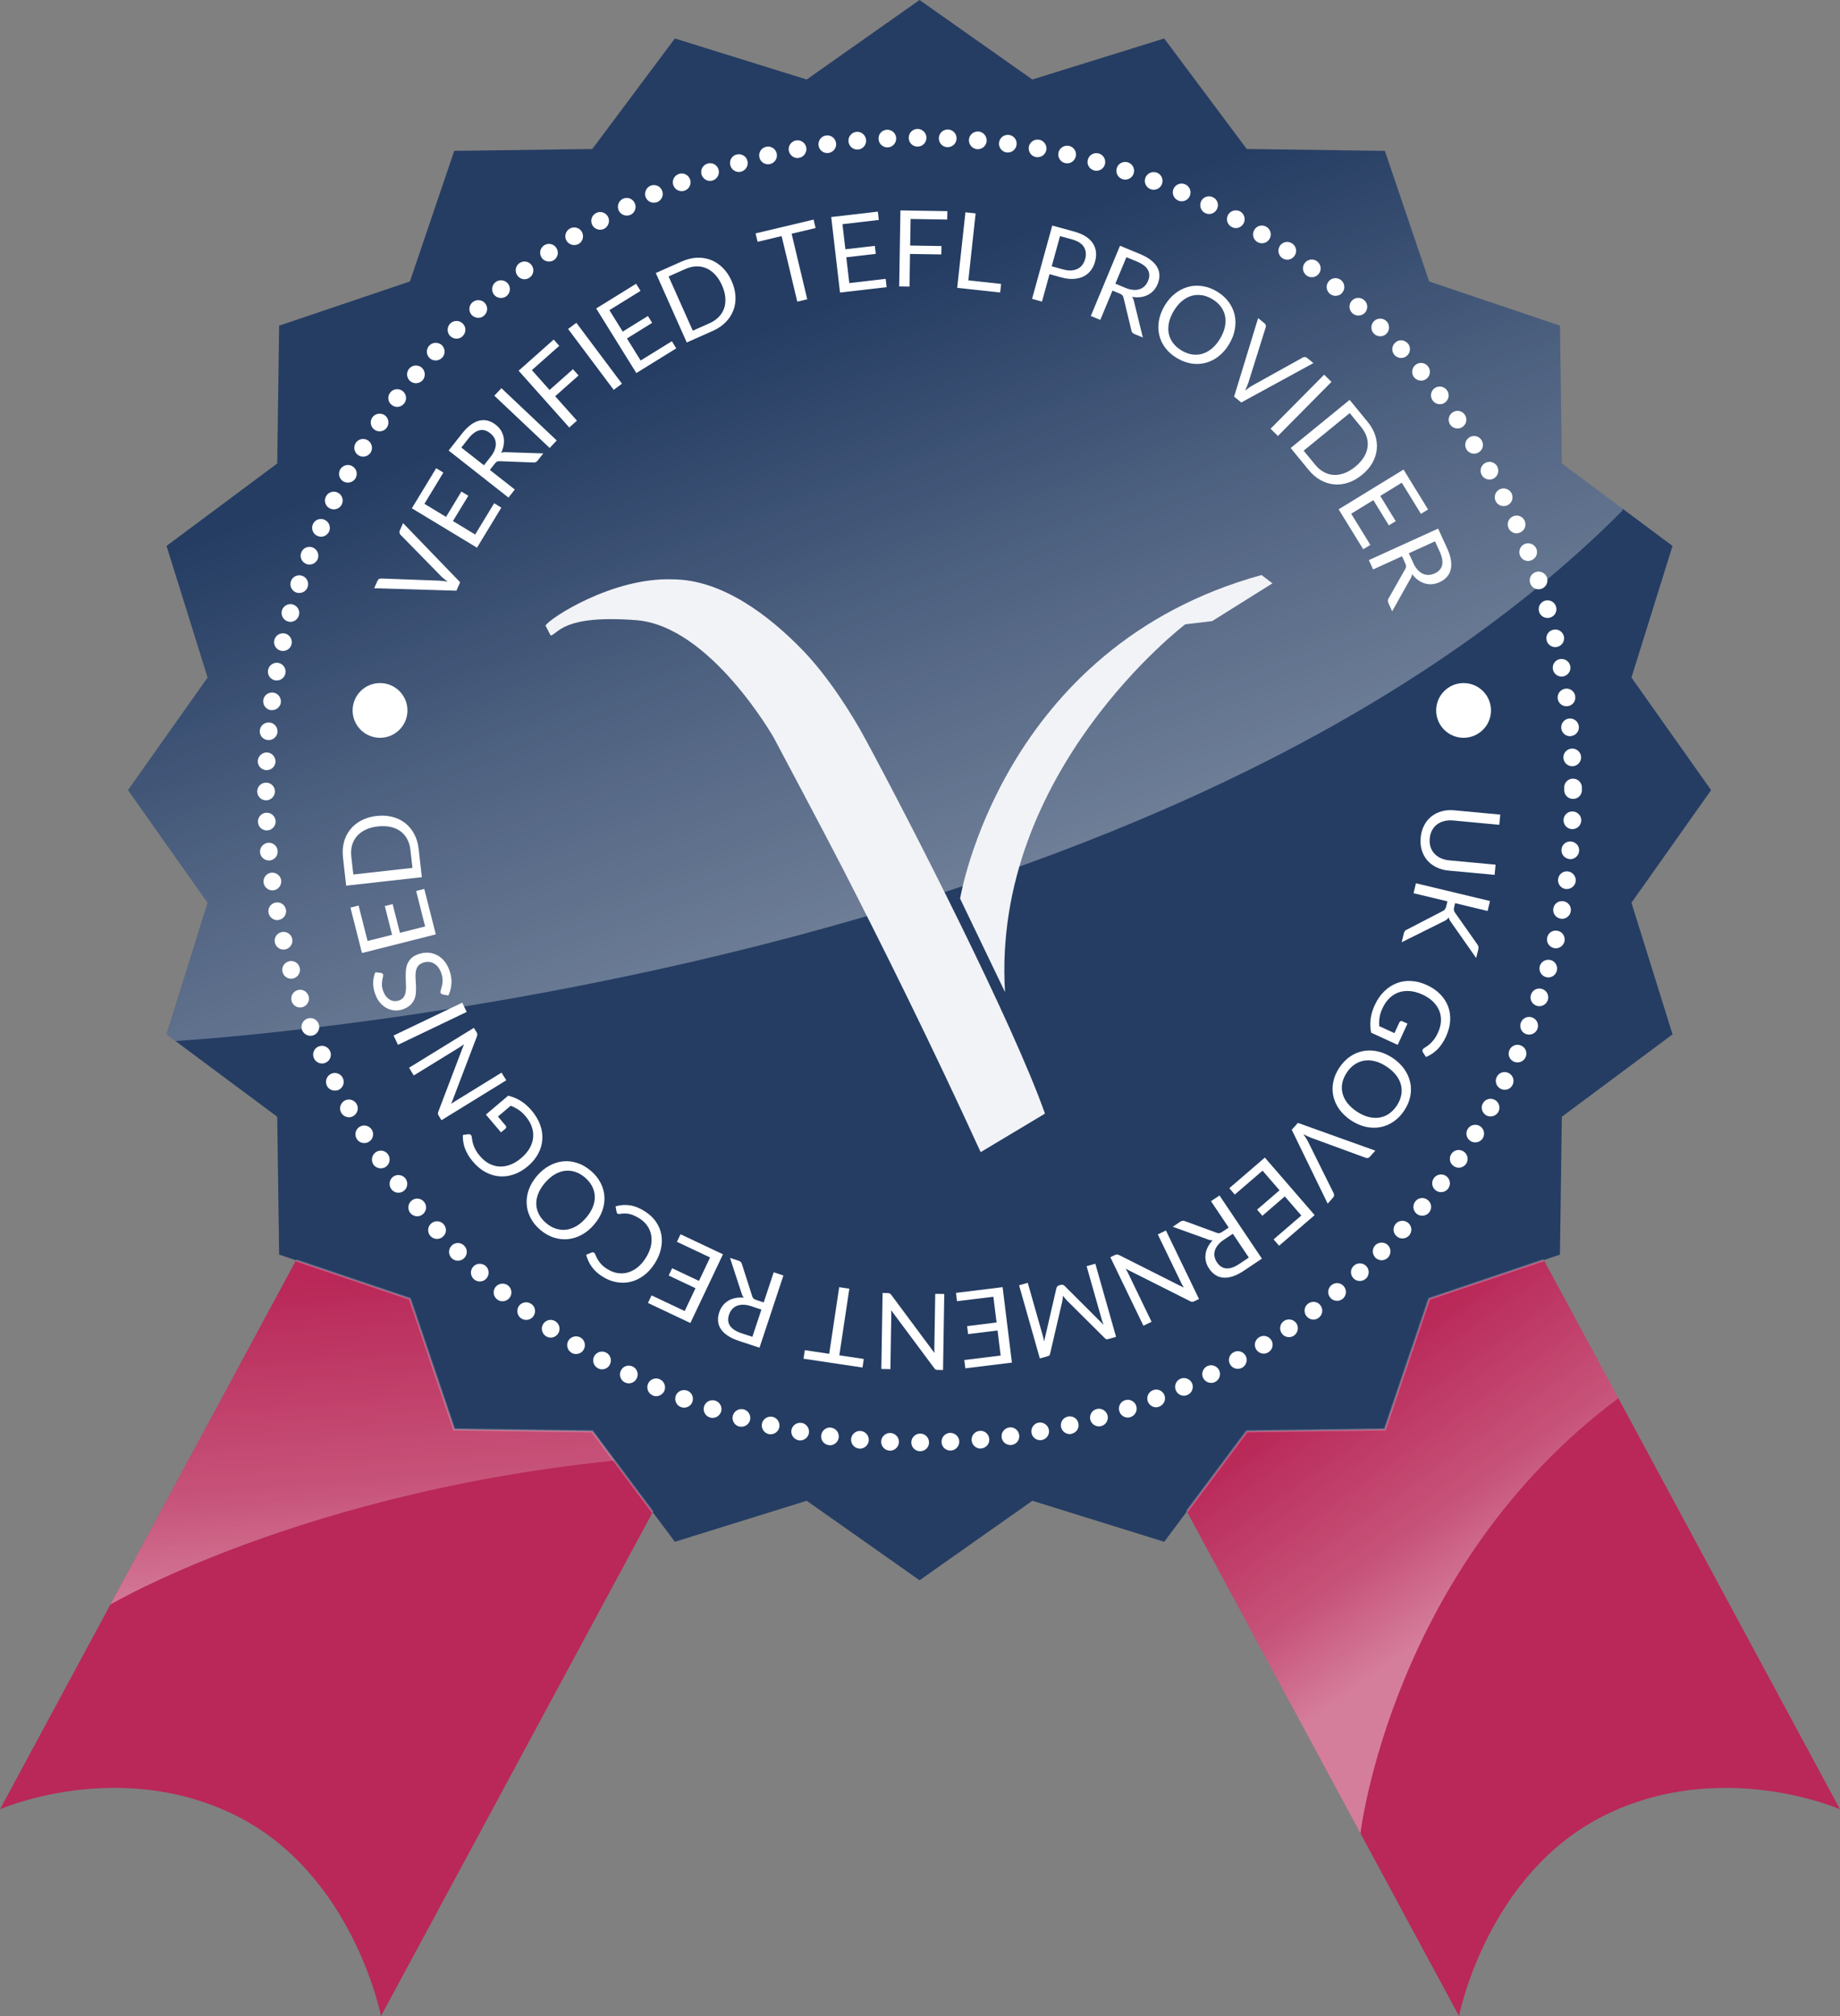 <?xml version="1.0" encoding="UTF-8"?> <svg xmlns="http://www.w3.org/2000/svg" width="84" height="92" viewBox="0 0 84 92" fill="none"><rect x="0" y="0" width="84" height="92" fill="#808080" stroke="none"/><g clip-path="url(#clip0_59_716)"><path d="M13.485 57.567L-7.62939e-05 82.563C-7.62939e-05 82.563 5.419 80.183 10.777 82.855C16.134 85.528 17.393 91.999 17.393 91.999L29.801 68.998L31.534 65.156L14.94 55.132L13.485 57.567Z" fill="#B92858"></path><path d="M30.971 66.408L31.535 65.157L14.941 55.133L13.486 57.567L5.041 73.22C5.041 73.22 14.858 67.426 30.971 66.408Z" fill="url(#paint0_linear_59_716)"></path><path d="M70.515 57.567L84 82.564C84 82.564 78.581 80.183 73.223 82.856C67.865 85.529 66.607 92 66.607 92L54.198 68.999L52.417 65.182L68.608 54.441L70.515 57.567Z" fill="#B92858"></path><path d="M62.107 83.66C62.107 83.66 63.541 71.507 73.881 63.806L70.515 57.568L68.608 54.442L52.417 65.183L54.198 69L62.107 83.66Z" fill="url(#paint1_linear_59_716)"></path><path d="M78.115 36.056L74.48 41.195L76.355 47.201L71.301 50.962L71.215 57.251L65.243 59.27L63.222 65.228L56.917 65.314L53.149 70.357L47.129 68.485L41.979 72.113L36.828 68.485L30.809 70.357L27.04 65.314L20.737 65.227L18.714 59.269L12.743 57.251L12.656 50.962L7.602 47.201L9.478 41.195L5.842 36.056L9.478 30.918L7.602 24.912L12.656 21.151L12.743 14.861L18.714 12.843L20.737 6.884L27.04 6.799L30.809 1.756L36.828 3.628L41.979 0L47.129 3.628L53.148 1.756L56.917 6.799L63.222 6.884L65.244 12.844L71.215 14.861L71.302 21.151L76.355 24.912L74.48 30.918L78.115 36.056Z" fill="#253D63"></path><path d="M9.478 41.195L7.603 47.201L8.014 47.507C13.189 47.162 53.606 43.843 74.058 23.312L74.081 23.217L71.303 21.15L71.217 14.861L65.245 12.843L63.223 6.884L56.919 6.798L53.149 1.756L47.13 3.627L41.978 0L36.828 3.628L30.809 1.757L27.04 6.799L20.736 6.884L18.714 12.843L12.743 14.861L12.656 21.15L7.602 24.911L9.477 30.916L5.841 36.055L9.478 41.195Z" fill="url(#paint2_linear_59_716)"></path><path d="M41.603 65.822C41.603 65.602 41.787 65.419 42.008 65.419C42.234 65.419 42.412 65.602 42.412 65.822C42.412 66.048 42.234 66.225 42.008 66.225C41.787 66.225 41.603 66.049 41.603 65.822ZM40.617 66.198C40.391 66.188 40.218 66 40.228 65.773C40.239 65.553 40.427 65.381 40.649 65.392C40.875 65.403 41.048 65.59 41.038 65.812C41.027 66.027 40.849 66.2 40.633 66.2C40.627 66.198 40.622 66.198 40.617 66.198ZM42.984 65.812C42.974 65.586 43.145 65.398 43.366 65.386C43.593 65.381 43.782 65.548 43.793 65.774C43.798 65.995 43.626 66.184 43.404 66.194C43.398 66.194 43.392 66.194 43.387 66.194C43.172 66.193 42.989 66.027 42.984 65.812ZM39.221 66.102C39 66.085 38.838 65.888 38.854 65.666C38.876 65.446 39.069 65.278 39.296 65.3C39.517 65.322 39.678 65.516 39.662 65.737C39.641 65.947 39.463 66.108 39.258 66.108C39.247 66.107 39.236 66.107 39.221 66.102ZM44.358 65.736C44.337 65.51 44.499 65.316 44.725 65.295C44.946 65.273 45.14 65.435 45.162 65.661C45.184 65.881 45.021 66.076 44.795 66.098C44.783 66.098 44.773 66.103 44.762 66.103C44.553 66.102 44.375 65.941 44.358 65.736ZM37.835 65.946C37.614 65.919 37.458 65.714 37.49 65.494C37.522 65.273 37.722 65.117 37.943 65.144V65.15C38.164 65.178 38.32 65.382 38.288 65.603C38.261 65.808 38.089 65.952 37.889 65.952C37.872 65.951 37.85 65.951 37.835 65.946ZM45.728 65.597C45.696 65.376 45.852 65.171 46.074 65.139C46.295 65.107 46.499 65.263 46.528 65.484C46.56 65.705 46.409 65.908 46.188 65.936C46.188 65.936 46.188 65.936 46.188 65.942C46.166 65.942 46.151 65.942 46.129 65.942C45.928 65.941 45.755 65.795 45.728 65.597ZM36.454 65.725C36.239 65.683 36.093 65.473 36.13 65.258C36.173 65.037 36.383 64.892 36.604 64.935V64.93C36.82 64.973 36.966 65.183 36.928 65.403C36.891 65.597 36.718 65.732 36.529 65.732C36.502 65.732 36.481 65.732 36.454 65.725ZM47.092 65.392C47.05 65.171 47.194 64.961 47.41 64.919C47.631 64.881 47.842 65.027 47.884 65.242C47.927 65.462 47.782 65.672 47.56 65.715C47.538 65.72 47.511 65.72 47.484 65.72C47.298 65.72 47.125 65.586 47.092 65.392ZM35.089 65.441C34.874 65.392 34.739 65.171 34.787 64.956C34.836 64.741 35.057 64.607 35.273 64.655C35.488 64.704 35.623 64.924 35.575 65.138C35.532 65.327 35.364 65.45 35.181 65.45C35.149 65.451 35.123 65.446 35.089 65.441ZM48.441 65.129C48.392 64.908 48.527 64.692 48.743 64.644C48.964 64.59 49.181 64.725 49.228 64.941C49.283 65.161 49.147 65.377 48.926 65.425C48.926 65.425 48.926 65.425 48.932 65.43C48.899 65.435 48.868 65.442 48.834 65.442C48.651 65.441 48.483 65.312 48.441 65.129ZM33.737 65.097C33.521 65.032 33.397 64.812 33.457 64.596C33.521 64.381 33.742 64.257 33.958 64.316C34.173 64.375 34.297 64.601 34.238 64.817C34.184 64.995 34.022 65.107 33.844 65.107C33.812 65.107 33.774 65.102 33.737 65.097ZM49.778 64.8C49.719 64.585 49.842 64.359 50.059 64.3C50.273 64.241 50.495 64.365 50.56 64.58C50.619 64.79 50.495 65.016 50.28 65.075C50.242 65.086 50.204 65.091 50.171 65.091C49.993 65.09 49.832 64.978 49.778 64.8ZM32.404 64.682C32.188 64.612 32.075 64.385 32.146 64.17C32.216 63.96 32.448 63.847 32.658 63.917C32.869 63.987 32.988 64.214 32.917 64.428C32.858 64.595 32.701 64.703 32.528 64.703C32.486 64.704 32.448 64.698 32.404 64.682ZM51.104 64.408C51.029 64.198 51.141 63.972 51.358 63.897C51.569 63.827 51.8 63.939 51.871 64.155C51.941 64.365 51.828 64.591 51.612 64.666C51.612 64.666 51.612 64.666 51.617 64.666C51.575 64.677 51.526 64.688 51.483 64.688C51.314 64.687 51.158 64.58 51.104 64.408ZM31.083 64.209C30.878 64.133 30.776 63.897 30.851 63.687C30.932 63.482 31.169 63.381 31.379 63.461C31.584 63.537 31.686 63.773 31.605 63.983C31.546 64.139 31.389 64.236 31.228 64.236C31.181 64.236 31.132 64.229 31.083 64.209ZM52.403 63.961C52.323 63.751 52.425 63.52 52.636 63.439C52.841 63.353 53.077 63.461 53.159 63.665C53.239 63.875 53.132 64.106 52.926 64.187C52.877 64.209 52.828 64.219 52.78 64.219C52.619 64.219 52.463 64.117 52.403 63.961ZM29.795 63.675C29.59 63.589 29.498 63.347 29.585 63.143C29.676 62.938 29.914 62.847 30.118 62.938C30.323 63.03 30.415 63.267 30.329 63.471C30.259 63.62 30.113 63.713 29.957 63.713C29.902 63.714 29.843 63.702 29.795 63.675ZM53.682 63.45C53.59 63.245 53.682 63.009 53.887 62.917C54.086 62.831 54.329 62.923 54.42 63.122C54.507 63.327 54.415 63.569 54.21 63.654C54.161 63.681 54.102 63.692 54.047 63.692C53.892 63.692 53.746 63.6 53.682 63.45ZM28.527 63.084C28.328 62.987 28.247 62.745 28.344 62.545C28.441 62.34 28.683 62.26 28.889 62.362C29.088 62.46 29.169 62.701 29.067 62.901C28.997 63.046 28.856 63.126 28.705 63.126C28.646 63.127 28.581 63.111 28.527 63.084ZM54.927 62.885C54.829 62.687 54.91 62.444 55.11 62.342C55.309 62.245 55.552 62.326 55.655 62.524C55.752 62.723 55.672 62.965 55.472 63.063C55.412 63.095 55.353 63.106 55.294 63.106C55.142 63.106 55.003 63.025 54.927 62.885ZM27.287 62.433C27.093 62.326 27.023 62.078 27.131 61.884C27.239 61.691 27.487 61.62 27.681 61.728C27.875 61.835 27.946 62.084 27.837 62.277C27.768 62.411 27.627 62.487 27.487 62.487C27.416 62.487 27.352 62.47 27.287 62.433ZM56.156 62.26C56.043 62.062 56.114 61.82 56.312 61.711C56.506 61.598 56.75 61.669 56.863 61.862C56.971 62.061 56.9 62.303 56.706 62.416C56.706 62.416 56.706 62.416 56.706 62.41C56.642 62.447 56.577 62.464 56.507 62.464C56.367 62.465 56.232 62.39 56.156 62.26ZM26.085 61.728C25.896 61.61 25.837 61.362 25.95 61.174C26.069 60.986 26.317 60.926 26.511 61.04C26.7 61.158 26.759 61.406 26.64 61.599C26.565 61.723 26.43 61.788 26.295 61.788C26.226 61.787 26.149 61.771 26.085 61.728ZM57.347 61.577C57.228 61.389 57.289 61.142 57.482 61.023C57.671 60.905 57.919 60.964 58.037 61.152C58.156 61.341 58.096 61.589 57.908 61.706C57.838 61.749 57.767 61.771 57.693 61.771C57.559 61.771 57.423 61.701 57.347 61.577ZM24.915 60.969C24.726 60.84 24.682 60.588 24.806 60.405C24.936 60.222 25.184 60.173 25.367 60.303C25.55 60.426 25.599 60.679 25.475 60.862C25.394 60.975 25.27 61.04 25.141 61.04C25.061 61.04 24.985 61.013 24.915 60.969ZM58.513 60.84C58.384 60.657 58.433 60.405 58.615 60.281C58.799 60.157 59.052 60.201 59.181 60.383C59.305 60.571 59.256 60.818 59.074 60.947C59.004 60.996 58.923 61.017 58.848 61.017C58.717 61.018 58.588 60.959 58.513 60.84ZM23.777 60.152C23.599 60.018 23.567 59.764 23.696 59.586C23.836 59.41 24.084 59.376 24.268 59.512C24.446 59.641 24.478 59.893 24.343 60.076C24.262 60.178 24.144 60.232 24.02 60.232C23.939 60.232 23.853 60.205 23.777 60.152ZM59.639 60.055C59.505 59.877 59.537 59.625 59.715 59.491C59.894 59.357 60.152 59.389 60.281 59.567C60.416 59.743 60.383 59.997 60.206 60.131C60.13 60.189 60.05 60.218 59.964 60.218C59.84 60.217 59.721 60.157 59.639 60.055ZM22.683 59.286C22.51 59.146 22.489 58.888 22.629 58.721C22.775 58.549 23.028 58.528 23.201 58.667C23.374 58.808 23.395 59.066 23.255 59.233C23.174 59.33 23.056 59.383 22.942 59.383C22.85 59.383 22.758 59.35 22.683 59.286ZM60.729 59.215C60.583 59.043 60.611 58.79 60.783 58.645C60.956 58.504 61.21 58.526 61.349 58.699C61.495 58.871 61.468 59.124 61.3 59.269C61.225 59.329 61.134 59.361 61.042 59.361C60.922 59.361 60.809 59.312 60.729 59.215ZM21.632 58.371C21.465 58.221 21.453 57.968 21.605 57.8C21.75 57.639 22.009 57.628 22.177 57.773C22.338 57.923 22.349 58.182 22.204 58.344C22.122 58.436 22.015 58.478 21.901 58.478C21.803 58.478 21.707 58.441 21.632 58.371ZM61.781 58.327C61.63 58.161 61.64 57.908 61.808 57.757C61.969 57.606 62.229 57.616 62.38 57.784C62.531 57.945 62.514 58.204 62.353 58.355C62.353 58.355 62.353 58.355 62.353 58.348C62.271 58.424 62.175 58.456 62.078 58.456C61.969 58.457 61.861 58.414 61.781 58.327ZM20.618 57.414C20.462 57.251 20.462 56.999 20.618 56.843C20.774 56.682 21.032 56.682 21.19 56.843C21.351 56.999 21.351 57.251 21.19 57.414C21.115 57.489 21.006 57.532 20.904 57.532C20.801 57.532 20.698 57.489 20.618 57.414ZM62.789 57.392C62.633 57.23 62.633 56.977 62.789 56.821C62.946 56.665 63.204 56.665 63.361 56.821C63.517 56.977 63.517 57.23 63.361 57.392C63.28 57.467 63.178 57.51 63.076 57.51C62.971 57.51 62.869 57.467 62.789 57.392ZM19.652 56.407C19.501 56.24 19.511 55.987 19.679 55.837C19.846 55.686 20.1 55.696 20.251 55.864C20.402 56.026 20.392 56.283 20.224 56.429C20.149 56.504 20.051 56.536 19.949 56.536C19.842 56.536 19.733 56.493 19.652 56.407ZM63.753 56.407C63.586 56.262 63.576 56.004 63.726 55.837C63.877 55.675 64.13 55.665 64.298 55.815C64.465 55.965 64.476 56.218 64.325 56.385C64.244 56.472 64.136 56.514 64.023 56.514C63.926 56.514 63.829 56.482 63.753 56.407ZM18.736 55.358C18.59 55.186 18.617 54.933 18.79 54.788C18.957 54.647 19.216 54.669 19.356 54.842C19.502 55.008 19.475 55.267 19.307 55.406C19.232 55.471 19.14 55.503 19.049 55.503C18.93 55.504 18.816 55.455 18.736 55.358ZM64.67 55.385C64.498 55.24 64.476 54.987 64.621 54.815C64.762 54.642 65.015 54.621 65.187 54.766C65.36 54.906 65.386 55.159 65.241 55.331C65.16 55.428 65.047 55.477 64.928 55.477C64.838 55.477 64.746 55.45 64.67 55.385ZM17.867 54.266C17.733 54.088 17.77 53.835 17.942 53.701C18.12 53.567 18.379 53.604 18.514 53.782C18.643 53.959 18.611 54.213 18.433 54.347C18.358 54.401 18.277 54.427 18.19 54.427C18.067 54.428 17.948 54.374 17.867 54.266ZM65.544 54.321C65.366 54.187 65.329 53.933 65.464 53.755C65.598 53.577 65.853 53.541 66.03 53.675C66.208 53.809 66.244 54.063 66.11 54.24C66.03 54.348 65.911 54.401 65.787 54.401C65.7 54.401 65.614 54.374 65.544 54.321ZM17.048 53.142C16.924 52.954 16.973 52.706 17.157 52.577C17.34 52.453 17.588 52.496 17.717 52.679C17.841 52.868 17.798 53.116 17.615 53.245C17.545 53.294 17.464 53.314 17.383 53.314C17.252 53.313 17.128 53.254 17.048 53.142ZM66.364 53.211C66.181 53.088 66.132 52.835 66.262 52.652C66.386 52.469 66.639 52.42 66.823 52.55C67.006 52.674 67.055 52.927 66.931 53.109C66.85 53.223 66.72 53.286 66.597 53.286C66.514 53.286 66.434 53.26 66.364 53.211ZM16.288 51.974C16.169 51.785 16.228 51.533 16.417 51.42C16.605 51.302 16.853 51.362 16.972 51.549C17.091 51.737 17.032 51.985 16.843 52.103C16.778 52.146 16.702 52.161 16.632 52.161C16.493 52.162 16.364 52.098 16.288 51.974ZM67.135 52.071C66.947 51.952 66.887 51.705 67.006 51.517C67.12 51.329 67.373 51.269 67.561 51.388C67.75 51.506 67.809 51.754 67.691 51.942C67.614 52.066 67.48 52.131 67.345 52.131C67.275 52.13 67.2 52.114 67.135 52.071ZM15.576 50.775C15.467 50.581 15.538 50.339 15.732 50.226C15.926 50.118 16.174 50.188 16.282 50.382C16.391 50.575 16.32 50.822 16.126 50.931C16.067 50.968 15.997 50.984 15.932 50.984C15.792 50.984 15.652 50.909 15.576 50.775ZM67.852 50.898C67.658 50.785 67.587 50.543 67.696 50.349C67.804 50.151 68.052 50.086 68.246 50.193C68.44 50.301 68.51 50.549 68.402 50.742C68.327 50.871 68.188 50.947 68.047 50.947C67.981 50.946 67.911 50.931 67.852 50.898ZM14.924 49.548C14.827 49.349 14.907 49.107 15.107 49.004C15.306 48.907 15.549 48.989 15.647 49.187C15.749 49.386 15.669 49.628 15.469 49.731C15.409 49.758 15.35 49.768 15.285 49.768C15.139 49.768 14.993 49.687 14.924 49.548ZM68.509 49.687C68.31 49.585 68.229 49.343 68.331 49.143C68.429 48.945 68.671 48.863 68.871 48.966C69.07 49.062 69.152 49.304 69.054 49.504C68.985 49.65 68.84 49.73 68.693 49.73C68.628 49.731 68.569 49.714 68.509 49.687ZM14.331 48.289C14.239 48.084 14.331 47.848 14.536 47.757C14.741 47.67 14.978 47.762 15.069 47.967C15.161 48.165 15.069 48.407 14.864 48.494C14.81 48.521 14.756 48.531 14.703 48.531C14.546 48.531 14.395 48.44 14.331 48.289ZM69.114 48.45C68.909 48.358 68.817 48.121 68.909 47.918C69 47.713 69.238 47.621 69.442 47.713C69.647 47.799 69.739 48.04 69.647 48.245C69.647 48.245 69.647 48.245 69.647 48.239C69.583 48.395 69.432 48.481 69.281 48.481C69.221 48.482 69.167 48.472 69.114 48.45ZM13.791 47.008C13.71 46.798 13.818 46.567 14.023 46.486C14.234 46.405 14.465 46.508 14.546 46.718C14.628 46.923 14.525 47.154 14.32 47.24C14.271 47.255 14.223 47.267 14.175 47.267C14.007 47.267 13.856 47.164 13.791 47.008ZM69.658 47.186C69.452 47.106 69.351 46.869 69.432 46.664C69.513 46.454 69.744 46.352 69.955 46.432C70.16 46.513 70.267 46.745 70.187 46.954C70.122 47.115 69.971 47.212 69.81 47.212C69.761 47.213 69.707 47.201 69.658 47.186ZM13.317 45.701C13.247 45.486 13.36 45.26 13.57 45.19C13.781 45.115 14.012 45.227 14.083 45.442C14.158 45.652 14.04 45.878 13.83 45.954C13.787 45.964 13.743 45.976 13.7 45.976C13.533 45.976 13.376 45.867 13.317 45.701ZM70.148 45.895C69.934 45.825 69.819 45.593 69.895 45.383C69.965 45.173 70.192 45.06 70.402 45.13C70.617 45.2 70.731 45.427 70.66 45.642C70.601 45.808 70.444 45.916 70.271 45.916C70.235 45.916 70.192 45.91 70.148 45.895ZM12.901 44.366C12.842 44.151 12.966 43.931 13.181 43.871C13.392 43.807 13.618 43.931 13.678 44.146C13.742 44.361 13.618 44.581 13.402 44.646C13.365 44.656 13.327 44.663 13.289 44.663C13.117 44.663 12.95 44.544 12.901 44.366ZM70.575 44.587C70.359 44.527 70.235 44.302 70.294 44.087C70.353 43.877 70.58 43.753 70.796 43.812C71.006 43.871 71.13 44.092 71.07 44.307C71.022 44.485 70.86 44.603 70.682 44.603C70.645 44.603 70.607 44.598 70.575 44.587ZM12.551 43.021C12.497 42.801 12.632 42.585 12.853 42.536C13.069 42.482 13.285 42.618 13.339 42.833C13.388 43.053 13.252 43.268 13.037 43.322C13.004 43.328 12.977 43.333 12.945 43.333C12.762 43.334 12.594 43.204 12.551 43.021ZM70.936 43.263C70.715 43.209 70.58 42.994 70.634 42.773C70.683 42.558 70.904 42.424 71.118 42.477C71.334 42.526 71.469 42.741 71.421 42.962C71.378 43.145 71.21 43.274 71.027 43.274C70.996 43.275 70.968 43.269 70.936 43.263ZM12.259 41.66C12.259 41.66 12.259 41.66 12.259 41.655C12.217 41.44 12.361 41.224 12.583 41.187C12.804 41.144 13.015 41.289 13.052 41.51H13.057C13.095 41.726 12.949 41.941 12.733 41.978C12.706 41.983 12.679 41.989 12.658 41.989C12.465 41.989 12.298 41.848 12.259 41.66ZM71.238 41.919C71.017 41.882 70.871 41.666 70.914 41.451C70.952 41.231 71.162 41.085 71.383 41.128C71.604 41.165 71.75 41.38 71.707 41.596C71.675 41.789 71.502 41.929 71.314 41.929C71.286 41.929 71.259 41.924 71.238 41.919ZM12.033 40.283C12.001 40.062 12.157 39.857 12.378 39.825C12.599 39.798 12.804 39.949 12.837 40.169C12.864 40.39 12.713 40.594 12.492 40.627C12.47 40.627 12.454 40.632 12.438 40.632C12.239 40.633 12.066 40.482 12.033 40.283ZM71.475 40.569C71.254 40.536 71.098 40.331 71.13 40.111C71.162 39.891 71.362 39.735 71.588 39.767C71.809 39.799 71.96 40.004 71.934 40.224C71.901 40.423 71.729 40.569 71.53 40.569C71.513 40.569 71.497 40.569 71.475 40.569ZM11.872 38.9C11.85 38.679 12.018 38.48 12.239 38.459C12.459 38.437 12.659 38.605 12.675 38.825C12.697 39.045 12.534 39.245 12.314 39.266C12.303 39.266 12.287 39.266 12.276 39.266C12.071 39.266 11.894 39.11 11.872 38.9ZM71.653 39.201C71.427 39.179 71.264 38.986 71.286 38.766C71.302 38.54 71.501 38.378 71.723 38.4C71.944 38.422 72.111 38.615 72.09 38.835C72.073 39.045 71.896 39.207 71.685 39.207C71.675 39.207 71.664 39.207 71.653 39.201ZM11.775 37.512C11.764 37.286 11.936 37.098 12.157 37.087C12.383 37.076 12.572 37.248 12.583 37.474C12.594 37.695 12.422 37.883 12.195 37.895C12.19 37.895 12.184 37.895 12.178 37.895C11.963 37.895 11.785 37.727 11.775 37.512ZM71.761 37.835C71.54 37.825 71.368 37.637 71.379 37.41C71.389 37.19 71.578 37.017 71.8 37.029C72.021 37.039 72.198 37.227 72.189 37.449C72.177 37.664 71.999 37.836 71.784 37.836C71.777 37.835 71.772 37.835 71.761 37.835ZM11.743 36.119C11.743 35.893 11.921 35.715 12.147 35.715C12.368 35.71 12.551 35.893 12.551 36.114C12.551 36.339 12.368 36.522 12.147 36.522C11.92 36.522 11.743 36.339 11.743 36.119ZM71.41 36.054C71.41 36.038 71.41 36.017 71.416 36C71.41 35.978 71.41 35.958 71.41 35.936C71.405 35.715 71.588 35.532 71.809 35.532C72.035 35.532 72.213 35.71 72.219 35.936C72.219 35.958 72.213 35.973 72.213 35.995C72.213 36.017 72.219 36.038 72.219 36.054C72.219 36.28 72.035 36.458 71.814 36.458C71.588 36.458 71.41 36.28 71.41 36.054ZM12.157 35.145C11.931 35.134 11.758 34.946 11.769 34.725C11.779 34.504 11.968 34.332 12.19 34.337C12.411 34.347 12.583 34.535 12.578 34.762C12.568 34.977 12.39 35.144 12.174 35.144C12.168 35.145 12.162 35.145 12.157 35.145ZM71.373 34.58C71.361 34.36 71.534 34.172 71.755 34.16C71.976 34.15 72.17 34.321 72.181 34.542C72.192 34.762 72.019 34.956 71.793 34.967C71.787 34.967 71.782 34.967 71.777 34.967C71.561 34.967 71.383 34.795 71.373 34.58ZM12.227 33.773C12.006 33.752 11.838 33.558 11.86 33.338C11.882 33.112 12.076 32.95 12.302 32.972C12.523 32.989 12.684 33.187 12.669 33.407C12.647 33.617 12.47 33.773 12.265 33.773C12.249 33.773 12.239 33.773 12.227 33.773ZM71.275 33.23C71.253 33.009 71.415 32.81 71.636 32.789C71.857 32.767 72.057 32.929 72.078 33.155C72.1 33.375 71.937 33.569 71.711 33.59C71.7 33.596 71.689 33.596 71.674 33.596C71.47 33.596 71.293 33.44 71.275 33.23ZM12.363 32.406C12.142 32.374 11.991 32.169 12.018 31.949C12.05 31.729 12.25 31.578 12.476 31.605C12.697 31.637 12.848 31.842 12.821 32.062C12.794 32.261 12.616 32.406 12.422 32.406C12.4 32.406 12.383 32.406 12.363 32.406ZM71.114 31.884C71.082 31.664 71.238 31.459 71.459 31.427C71.68 31.395 71.885 31.551 71.912 31.771C71.945 31.991 71.794 32.196 71.572 32.223C71.551 32.229 71.535 32.229 71.513 32.229C71.313 32.229 71.14 32.084 71.114 31.884ZM12.562 31.046C12.341 31.008 12.195 30.793 12.238 30.578C12.275 30.357 12.491 30.212 12.706 30.249C12.927 30.292 13.073 30.502 13.03 30.722C12.998 30.916 12.825 31.051 12.637 31.051C12.611 31.051 12.589 31.051 12.562 31.046ZM70.893 30.545C70.851 30.33 70.996 30.115 71.211 30.078C71.432 30.035 71.644 30.18 71.686 30.395C71.729 30.615 71.584 30.825 71.362 30.868C71.34 30.873 71.313 30.873 71.287 30.873C71.098 30.873 70.931 30.739 70.893 30.545ZM12.826 29.695C12.605 29.646 12.47 29.426 12.524 29.21C12.573 28.995 12.789 28.861 13.01 28.909C13.225 28.958 13.36 29.178 13.312 29.393C13.269 29.582 13.101 29.705 12.918 29.705C12.886 29.705 12.853 29.7 12.826 29.695ZM70.607 29.222C70.553 29.002 70.687 28.786 70.909 28.738C71.125 28.683 71.34 28.819 71.395 29.034C71.444 29.249 71.313 29.469 71.092 29.518C71.06 29.529 71.028 29.529 71.001 29.529C70.817 29.529 70.65 29.405 70.607 29.222ZM13.149 28.361C12.934 28.302 12.809 28.076 12.869 27.861C12.928 27.651 13.154 27.522 13.365 27.581C13.581 27.646 13.71 27.866 13.645 28.081C13.596 28.259 13.435 28.378 13.257 28.378C13.22 28.377 13.188 28.372 13.149 28.361ZM70.262 27.909C70.197 27.694 70.321 27.473 70.537 27.409C70.753 27.35 70.979 27.473 71.039 27.689C71.098 27.898 70.98 28.124 70.764 28.183C70.727 28.194 70.689 28.2 70.651 28.2C70.472 28.199 70.31 28.087 70.262 27.909ZM13.533 27.043C13.322 26.968 13.209 26.741 13.279 26.531C13.349 26.316 13.576 26.203 13.792 26.274C14.002 26.343 14.116 26.575 14.045 26.785C13.991 26.958 13.83 27.059 13.663 27.059C13.619 27.058 13.575 27.053 13.533 27.043ZM69.858 26.618C69.783 26.408 69.895 26.177 70.106 26.106C70.316 26.031 70.547 26.144 70.624 26.354C70.624 26.354 70.624 26.354 70.624 26.359C70.693 26.569 70.581 26.794 70.37 26.87C70.328 26.881 70.279 26.892 70.236 26.892C70.068 26.892 69.912 26.784 69.858 26.618ZM13.985 25.735C13.774 25.654 13.672 25.423 13.752 25.213C13.828 25.008 14.065 24.901 14.27 24.981C14.481 25.062 14.583 25.298 14.508 25.503C14.443 25.664 14.292 25.761 14.131 25.761C14.083 25.762 14.029 25.757 13.985 25.735ZM69.388 25.342C69.308 25.137 69.41 24.901 69.614 24.82C69.824 24.739 70.056 24.842 70.142 25.046C70.222 25.256 70.12 25.487 69.91 25.568C69.861 25.59 69.812 25.6 69.764 25.6C69.605 25.601 69.448 25.504 69.388 25.342ZM14.492 24.455C14.287 24.369 14.195 24.127 14.282 23.928C14.282 23.928 14.282 23.928 14.282 23.923C14.373 23.718 14.611 23.627 14.815 23.718C15.021 23.81 15.112 24.047 15.026 24.25C14.956 24.401 14.81 24.493 14.654 24.493C14.6 24.493 14.546 24.481 14.492 24.455ZM68.866 24.095C68.774 23.89 68.866 23.654 69.071 23.562C69.276 23.471 69.513 23.562 69.605 23.767C69.696 23.972 69.605 24.208 69.399 24.299C69.345 24.321 69.291 24.337 69.231 24.337C69.082 24.337 68.93 24.245 68.866 24.095ZM15.058 23.201C14.859 23.105 14.778 22.863 14.875 22.663C14.977 22.458 15.22 22.378 15.42 22.48C15.619 22.577 15.7 22.819 15.603 23.018C15.533 23.164 15.387 23.244 15.236 23.244C15.177 23.244 15.117 23.229 15.058 23.201ZM68.283 22.873C68.181 22.674 68.261 22.432 68.462 22.329C68.66 22.233 68.903 22.313 69.006 22.507C69.006 22.507 69.006 22.507 69.006 22.512C69.104 22.711 69.028 22.953 68.828 23.051C68.77 23.083 68.704 23.093 68.645 23.093C68.493 23.093 68.353 23.013 68.283 22.873ZM15.684 21.975C15.49 21.867 15.42 21.619 15.528 21.426C15.636 21.232 15.884 21.162 16.078 21.27C16.272 21.378 16.343 21.619 16.234 21.819C16.159 21.948 16.024 22.024 15.878 22.024C15.813 22.023 15.749 22.007 15.684 21.975ZM67.647 21.678C67.533 21.485 67.604 21.238 67.797 21.13C67.991 21.016 68.239 21.087 68.352 21.28C68.352 21.28 68.352 21.28 68.347 21.28C68.46 21.474 68.39 21.721 68.196 21.834C68.131 21.867 68.067 21.883 67.997 21.883C67.857 21.883 67.716 21.807 67.647 21.678ZM16.369 20.78C16.175 20.662 16.116 20.409 16.234 20.221C16.353 20.033 16.601 19.973 16.79 20.092C16.978 20.21 17.038 20.458 16.924 20.646C16.843 20.77 16.714 20.839 16.579 20.839C16.503 20.839 16.433 20.818 16.369 20.78ZM66.952 20.516C66.833 20.323 66.892 20.075 67.081 19.957C67.269 19.838 67.523 19.898 67.636 20.086C67.755 20.274 67.701 20.521 67.512 20.64C67.442 20.682 67.366 20.704 67.297 20.704C67.161 20.705 67.032 20.635 66.952 20.516ZM17.102 19.613C16.919 19.489 16.87 19.236 16.994 19.053C17.123 18.87 17.371 18.822 17.56 18.945C17.743 19.074 17.786 19.322 17.662 19.51C17.587 19.623 17.457 19.682 17.327 19.682C17.252 19.682 17.172 19.662 17.102 19.613ZM66.207 19.381C66.078 19.198 66.126 18.945 66.309 18.822C66.492 18.693 66.746 18.74 66.869 18.923C66.999 19.106 66.951 19.354 66.767 19.483C66.698 19.532 66.616 19.552 66.541 19.552C66.412 19.553 66.288 19.494 66.207 19.381ZM17.889 18.483C17.711 18.354 17.673 18.101 17.808 17.923C17.942 17.74 18.196 17.708 18.38 17.842C18.553 17.976 18.59 18.23 18.455 18.407C18.373 18.509 18.256 18.568 18.131 18.568C18.05 18.569 17.965 18.542 17.889 18.483ZM65.41 18.284C65.275 18.106 65.308 17.854 65.486 17.72C65.663 17.585 65.917 17.623 66.052 17.801C66.186 17.973 66.154 18.226 65.975 18.365C65.906 18.419 65.819 18.446 65.734 18.446C65.609 18.445 65.49 18.391 65.41 18.284ZM18.73 17.396C18.557 17.251 18.536 16.998 18.676 16.825C18.816 16.653 19.075 16.632 19.248 16.771C19.414 16.917 19.442 17.169 19.302 17.342C19.221 17.439 19.103 17.488 18.989 17.488C18.898 17.488 18.806 17.455 18.73 17.396ZM64.563 17.229C64.417 17.056 64.444 16.798 64.612 16.658C64.784 16.512 65.038 16.534 65.184 16.707C65.329 16.88 65.302 17.132 65.135 17.278C65.053 17.342 64.962 17.369 64.876 17.369C64.756 17.369 64.644 17.32 64.563 17.229ZM19.62 16.347C19.453 16.196 19.442 15.939 19.593 15.776C19.738 15.61 19.997 15.599 20.165 15.744C20.326 15.895 20.343 16.153 20.192 16.315C20.11 16.406 19.998 16.449 19.89 16.449C19.793 16.449 19.696 16.417 19.62 16.347ZM63.668 16.207C63.517 16.046 63.527 15.787 63.695 15.636C63.856 15.485 64.109 15.496 64.26 15.663C64.26 15.663 64.26 15.663 64.266 15.663C64.412 15.824 64.4 16.083 64.239 16.228C64.157 16.302 64.06 16.336 63.964 16.336C63.856 16.336 63.749 16.293 63.668 16.207ZM20.553 15.336C20.397 15.18 20.397 14.922 20.553 14.765C20.709 14.609 20.968 14.604 21.125 14.765C21.287 14.921 21.287 15.173 21.125 15.336C21.05 15.417 20.942 15.454 20.84 15.454C20.737 15.454 20.633 15.416 20.553 15.336ZM62.724 15.227C62.567 15.072 62.567 14.819 62.724 14.657C62.88 14.501 63.138 14.501 63.296 14.657C63.452 14.813 63.452 15.07 63.296 15.227C63.221 15.309 63.112 15.346 63.01 15.346C62.907 15.346 62.805 15.309 62.724 15.227ZM21.534 14.373C21.383 14.207 21.393 13.953 21.561 13.802C21.727 13.651 21.982 13.662 22.133 13.824C22.284 13.99 22.273 14.244 22.106 14.395C22.031 14.47 21.933 14.503 21.836 14.503C21.723 14.502 21.615 14.458 21.534 14.373ZM61.743 14.297C61.576 14.146 61.56 13.889 61.711 13.726C61.861 13.56 62.115 13.549 62.283 13.699C62.45 13.845 62.461 14.103 62.315 14.27C62.235 14.356 62.121 14.399 62.013 14.399C61.915 14.399 61.817 14.367 61.743 14.297ZM22.559 13.453C22.418 13.28 22.44 13.028 22.613 12.882C22.786 12.742 23.039 12.764 23.185 12.936C23.326 13.109 23.304 13.361 23.131 13.507C23.056 13.566 22.964 13.598 22.873 13.598C22.758 13.597 22.639 13.55 22.559 13.453ZM60.713 13.409C60.54 13.264 60.514 13.011 60.658 12.838C60.799 12.666 61.051 12.645 61.224 12.784C61.397 12.93 61.423 13.182 61.278 13.355C61.203 13.452 61.085 13.501 60.966 13.501C60.88 13.501 60.788 13.468 60.713 13.409ZM23.626 12.581C23.491 12.403 23.524 12.15 23.701 12.016C23.879 11.882 24.132 11.914 24.267 12.097C24.401 12.27 24.369 12.522 24.192 12.656C24.117 12.716 24.03 12.743 23.949 12.743C23.826 12.743 23.707 12.689 23.626 12.581ZM59.645 12.57C59.467 12.436 59.429 12.182 59.563 12.006C59.698 11.823 59.952 11.79 60.129 11.925C60.307 12.059 60.345 12.312 60.21 12.489C60.129 12.591 60.011 12.65 59.886 12.65C59.802 12.651 59.715 12.624 59.645 12.57ZM24.731 11.763C24.602 11.575 24.65 11.328 24.834 11.199C25.017 11.075 25.27 11.118 25.394 11.307C25.523 11.49 25.475 11.738 25.292 11.866C25.222 11.915 25.141 11.936 25.06 11.936C24.937 11.935 24.807 11.876 24.731 11.763ZM58.539 11.779C58.356 11.65 58.307 11.403 58.432 11.214C58.556 11.031 58.809 10.983 58.992 11.113C59.181 11.236 59.225 11.489 59.1 11.672C59.02 11.785 58.894 11.85 58.765 11.85C58.685 11.849 58.61 11.828 58.539 11.779ZM25.869 10.994C25.75 10.806 25.81 10.559 25.998 10.44C26.187 10.322 26.435 10.376 26.554 10.564C26.672 10.757 26.618 11.005 26.43 11.123C26.36 11.166 26.284 11.182 26.214 11.182C26.08 11.182 25.945 11.118 25.869 10.994ZM57.396 11.042C57.206 10.923 57.147 10.676 57.267 10.483C57.38 10.294 57.629 10.235 57.822 10.354C58.012 10.472 58.071 10.72 57.952 10.908C57.877 11.031 57.746 11.101 57.607 11.101C57.537 11.101 57.461 11.079 57.396 11.042ZM27.044 10.278C26.936 10.084 27.002 9.837 27.201 9.729C27.395 9.616 27.637 9.686 27.751 9.88C27.859 10.073 27.788 10.32 27.595 10.434C27.53 10.466 27.465 10.483 27.396 10.483C27.255 10.483 27.12 10.408 27.044 10.278ZM56.221 10.354C56.027 10.246 55.956 9.998 56.065 9.805C56.173 9.611 56.421 9.541 56.615 9.649C56.809 9.757 56.878 10.004 56.771 10.198C56.695 10.332 56.56 10.408 56.421 10.408C56.351 10.408 56.285 10.391 56.221 10.354ZM28.253 9.617C28.151 9.418 28.231 9.176 28.431 9.073C28.63 8.976 28.873 9.056 28.971 9.256C29.073 9.454 28.993 9.697 28.793 9.8C28.733 9.827 28.674 9.837 28.615 9.837C28.463 9.837 28.323 9.756 28.253 9.617ZM55.018 9.724C54.819 9.622 54.737 9.385 54.835 9.18C54.932 8.981 55.175 8.9 55.375 9.002C55.58 9.099 55.66 9.341 55.558 9.541C55.488 9.681 55.348 9.766 55.197 9.766C55.137 9.767 55.078 9.751 55.018 9.724ZM29.482 9.014C29.395 8.809 29.487 8.573 29.687 8.481C29.892 8.39 30.135 8.481 30.22 8.686C30.312 8.891 30.22 9.127 30.015 9.218C29.966 9.24 29.907 9.251 29.854 9.251C29.697 9.251 29.552 9.164 29.482 9.014ZM53.784 9.149C53.578 9.057 53.487 8.82 53.573 8.622C53.665 8.412 53.903 8.32 54.107 8.412C54.312 8.498 54.404 8.74 54.317 8.944C54.253 9.095 54.103 9.186 53.945 9.186C53.892 9.186 53.838 9.175 53.784 9.149ZM30.743 8.465C30.662 8.26 30.765 8.024 30.976 7.943C31.181 7.862 31.418 7.965 31.499 8.175C31.58 8.379 31.477 8.615 31.266 8.697C31.217 8.718 31.169 8.724 31.12 8.724C30.959 8.724 30.808 8.627 30.743 8.465ZM52.522 8.632C52.317 8.551 52.209 8.32 52.29 8.11C52.371 7.905 52.607 7.798 52.813 7.878C53.023 7.959 53.125 8.19 53.045 8.4C52.986 8.561 52.829 8.658 52.668 8.658C52.619 8.659 52.571 8.653 52.522 8.632ZM32.032 7.981C31.962 7.766 32.075 7.54 32.285 7.47C32.496 7.395 32.727 7.507 32.798 7.722C32.868 7.932 32.755 8.158 32.545 8.234C32.502 8.244 32.458 8.256 32.416 8.256C32.248 8.256 32.092 8.148 32.032 7.981ZM51.245 8.175C51.029 8.105 50.915 7.878 50.986 7.663C51.056 7.453 51.283 7.34 51.499 7.411C51.709 7.48 51.823 7.707 51.752 7.922C51.698 8.088 51.541 8.196 51.37 8.196C51.325 8.196 51.282 8.19 51.245 8.175ZM33.343 7.551C33.278 7.336 33.402 7.115 33.618 7.051C33.618 7.051 33.618 7.051 33.618 7.056C33.834 6.992 34.06 7.115 34.119 7.33C34.179 7.546 34.06 7.766 33.844 7.831C33.807 7.841 33.769 7.847 33.731 7.847C33.553 7.846 33.391 7.728 33.343 7.551ZM49.945 7.776C49.73 7.717 49.599 7.497 49.664 7.282C49.723 7.066 49.945 6.943 50.16 7.002C50.376 7.061 50.501 7.287 50.441 7.502C50.392 7.68 50.231 7.792 50.053 7.792C50.015 7.792 49.977 7.787 49.945 7.776ZM34.669 7.185C34.615 6.97 34.751 6.749 34.971 6.7C35.187 6.646 35.403 6.782 35.457 6.997C35.511 7.217 35.376 7.432 35.155 7.486C35.128 7.492 35.096 7.497 35.063 7.497C34.88 7.497 34.712 7.373 34.669 7.185ZM48.628 7.443C48.407 7.395 48.273 7.173 48.322 6.958C48.376 6.743 48.592 6.609 48.806 6.657C49.027 6.706 49.163 6.926 49.109 7.141C49.066 7.329 48.903 7.453 48.72 7.453C48.689 7.453 48.655 7.448 48.628 7.443ZM36.011 6.878C35.969 6.663 36.114 6.453 36.334 6.41C36.555 6.368 36.766 6.512 36.809 6.734C36.846 6.949 36.7 7.164 36.484 7.202C36.457 7.207 36.435 7.212 36.409 7.212C36.217 7.212 36.05 7.072 36.011 6.878ZM47.298 7.168C47.077 7.131 46.931 6.921 46.968 6.7C47.011 6.48 47.223 6.335 47.443 6.377C47.658 6.415 47.804 6.625 47.767 6.845C47.729 7.039 47.562 7.173 47.367 7.173C47.346 7.173 47.319 7.173 47.298 7.168ZM37.37 6.641C37.338 6.421 37.489 6.211 37.71 6.184C37.936 6.152 38.136 6.302 38.168 6.528C38.2 6.748 38.044 6.948 37.823 6.98C37.807 6.985 37.786 6.985 37.769 6.985C37.57 6.985 37.397 6.841 37.37 6.641ZM45.955 6.958C45.734 6.926 45.577 6.721 45.61 6.501C45.637 6.28 45.842 6.13 46.063 6.157C46.284 6.184 46.44 6.389 46.408 6.609C46.381 6.814 46.209 6.958 46.01 6.958C45.992 6.958 45.971 6.958 45.955 6.958ZM38.735 6.458C38.713 6.238 38.875 6.038 39.102 6.017C39.102 6.017 39.102 6.017 39.097 6.017C39.323 5.996 39.517 6.163 39.538 6.383C39.56 6.604 39.398 6.803 39.177 6.824C39.16 6.824 39.15 6.824 39.139 6.824C38.929 6.824 38.756 6.668 38.735 6.458ZM44.606 6.808C44.38 6.786 44.218 6.592 44.234 6.367C44.256 6.146 44.449 5.985 44.676 6.001C44.897 6.023 45.059 6.221 45.043 6.442C45.021 6.652 44.849 6.808 44.639 6.808C44.628 6.808 44.618 6.808 44.606 6.808ZM40.109 6.34C40.093 6.119 40.266 5.931 40.492 5.92C40.713 5.909 40.901 6.081 40.913 6.301C40.923 6.527 40.751 6.715 40.53 6.726C40.525 6.726 40.52 6.726 40.514 6.726C40.299 6.727 40.116 6.56 40.109 6.34ZM43.248 6.716C43.027 6.711 42.854 6.523 42.859 6.296C42.87 6.076 43.058 5.903 43.28 5.908C43.506 5.919 43.679 6.107 43.669 6.333C43.657 6.55 43.479 6.716 43.263 6.716C43.259 6.716 43.253 6.716 43.248 6.716ZM41.485 6.292C41.485 6.066 41.663 5.883 41.889 5.883C42.11 5.883 42.293 6.066 42.293 6.287C42.293 6.512 42.115 6.69 41.889 6.69C41.663 6.69 41.485 6.512 41.485 6.292Z" fill="white"></path><path d="M65.271 38.261C65.258 38.404 65.27 38.534 65.308 38.65C65.345 38.768 65.404 38.869 65.484 38.955C65.564 39.041 65.662 39.11 65.778 39.163C65.896 39.215 66.026 39.248 66.171 39.262L68.276 39.458L68.232 39.923L66.129 39.727C65.928 39.708 65.746 39.659 65.582 39.58C65.417 39.501 65.278 39.396 65.164 39.266C65.05 39.136 64.966 38.983 64.91 38.806C64.855 38.63 64.838 38.435 64.857 38.223C64.877 38.011 64.93 37.823 65.018 37.66C65.104 37.496 65.216 37.36 65.352 37.253C65.488 37.146 65.644 37.068 65.821 37.02C65.998 36.972 66.186 36.958 66.386 36.977L68.49 37.173L68.446 37.639L66.344 37.442C66.199 37.429 66.064 37.437 65.94 37.466C65.816 37.496 65.706 37.546 65.612 37.615C65.517 37.685 65.44 37.774 65.38 37.883C65.32 37.991 65.285 38.117 65.271 38.261Z" fill="white"></path><path d="M66.428 41.214L66.386 41.386C66.372 41.445 66.367 41.495 66.374 41.534C66.381 41.574 66.398 41.614 66.428 41.652L67.432 43.079C67.465 43.12 67.486 43.16 67.493 43.199C67.5 43.237 67.498 43.281 67.485 43.332L67.391 43.718L66.245 42.084C66.215 42.044 66.191 42.005 66.173 41.971C66.156 41.936 66.143 41.9 66.136 41.863C66.112 41.901 66.082 41.936 66.046 41.964C66.011 41.992 65.966 42.017 65.915 42.04L63.99 42.998L64.086 42.603C64.094 42.574 64.101 42.548 64.11 42.528C64.12 42.509 64.13 42.492 64.143 42.477C64.155 42.464 64.169 42.452 64.183 42.443C64.198 42.434 64.215 42.426 64.233 42.419L65.856 41.578C65.903 41.556 65.938 41.529 65.964 41.497C65.989 41.465 66.011 41.412 66.029 41.338L66.079 41.131L64.531 40.761L64.641 40.307L68.022 41.117L67.912 41.571L66.428 41.214Z" fill="white"></path><path d="M63.808 47.681L62.595 47.124C62.554 46.913 62.545 46.706 62.572 46.5C62.597 46.294 62.66 46.084 62.759 45.87C62.876 45.616 63.02 45.405 63.194 45.238C63.365 45.07 63.556 44.947 63.764 44.866C63.973 44.786 64.194 44.753 64.428 44.767C64.663 44.779 64.898 44.842 65.137 44.95C65.377 45.06 65.579 45.199 65.744 45.365C65.908 45.532 66.029 45.717 66.107 45.922C66.185 46.126 66.216 46.346 66.203 46.581C66.189 46.817 66.124 47.057 66.012 47.303C65.955 47.428 65.892 47.539 65.824 47.638C65.757 47.737 65.685 47.824 65.609 47.898C65.533 47.973 65.451 48.038 65.367 48.093C65.283 48.148 65.193 48.195 65.1 48.235L64.962 48.025C64.941 47.992 64.933 47.959 64.939 47.925C64.945 47.892 64.967 47.862 65.007 47.834C65.043 47.809 65.087 47.779 65.137 47.748C65.187 47.716 65.24 47.673 65.298 47.621C65.356 47.568 65.414 47.502 65.474 47.423C65.535 47.344 65.592 47.242 65.648 47.12C65.73 46.943 65.774 46.769 65.783 46.598C65.791 46.428 65.764 46.268 65.703 46.116C65.641 45.965 65.545 45.828 65.417 45.703C65.289 45.578 65.128 45.472 64.937 45.385C64.739 45.295 64.547 45.241 64.365 45.226C64.182 45.212 64.013 45.231 63.854 45.285C63.697 45.34 63.554 45.43 63.428 45.553C63.302 45.676 63.196 45.831 63.11 46.017C63.042 46.164 62.999 46.302 62.98 46.431C62.96 46.56 62.955 46.692 62.964 46.827L63.659 47.145L63.885 46.655C63.898 46.627 63.917 46.608 63.941 46.598C63.965 46.589 63.989 46.589 64.011 46.6L64.254 46.712L63.808 47.681Z" fill="white"></path><path d="M61.674 51.125C61.458 50.981 61.282 50.815 61.146 50.627C61.011 50.438 60.919 50.238 60.871 50.026C60.823 49.814 60.821 49.597 60.866 49.373C60.911 49.15 61.003 48.932 61.145 48.719C61.287 48.507 61.45 48.338 61.64 48.21C61.828 48.083 62.03 48 62.243 47.961C62.457 47.923 62.678 47.929 62.905 47.981C63.132 48.033 63.354 48.13 63.571 48.274C63.787 48.419 63.964 48.584 64.099 48.773C64.234 48.962 64.326 49.162 64.375 49.374C64.424 49.586 64.426 49.803 64.382 50.027C64.34 50.251 64.247 50.468 64.105 50.681C63.964 50.893 63.799 51.062 63.608 51.19C63.419 51.317 63.216 51.4 63.002 51.439C62.788 51.476 62.566 51.47 62.34 51.419C62.113 51.366 61.891 51.268 61.674 51.125ZM61.941 50.724C62.119 50.842 62.294 50.923 62.469 50.968C62.643 51.013 62.809 51.024 62.965 51C63.123 50.976 63.269 50.918 63.405 50.827C63.541 50.735 63.662 50.611 63.766 50.455C63.868 50.3 63.935 50.142 63.968 49.981C64 49.82 63.996 49.662 63.957 49.508C63.919 49.354 63.845 49.206 63.735 49.064C63.626 48.922 63.482 48.792 63.305 48.675C63.127 48.556 62.952 48.475 62.778 48.43C62.605 48.385 62.44 48.375 62.282 48.4C62.124 48.425 61.979 48.483 61.842 48.575C61.707 48.666 61.587 48.79 61.484 48.945C61.38 49.101 61.312 49.26 61.279 49.42C61.247 49.58 61.25 49.738 61.289 49.891C61.327 50.044 61.401 50.192 61.51 50.334C61.62 50.475 61.763 50.605 61.941 50.724Z" fill="white"></path><path d="M60.611 54.926L58.971 51.555L59.252 51.242L62.786 52.508L62.535 52.788C62.507 52.82 62.477 52.838 62.443 52.843C62.41 52.848 62.378 52.845 62.344 52.833L59.863 51.924C59.808 51.903 59.75 51.878 59.688 51.85C59.627 51.822 59.564 51.79 59.5 51.755C59.541 51.814 59.581 51.872 59.617 51.928C59.654 51.984 59.685 52.038 59.712 52.092L60.885 54.453C60.898 54.479 60.905 54.509 60.903 54.546C60.901 54.584 60.888 54.616 60.861 54.646L60.611 54.926Z" fill="white"></path><path d="M56.37 54.512L56.121 54.221L57.743 52.824L60.016 55.45L58.393 56.847L58.142 56.558L59.408 55.468L58.654 54.596L57.63 55.48L57.389 55.2L58.413 54.317L57.638 53.421L56.37 54.512Z" fill="white"></path><path d="M53.538 55.981L53.885 55.749C53.956 55.701 54.028 55.694 54.097 55.726L55.538 56.254C55.583 56.271 55.623 56.278 55.658 56.275C55.694 56.271 55.739 56.251 55.795 56.215L56.092 56.017L55.284 54.814L55.673 54.554L57.609 57.436L56.793 57.982C56.611 58.104 56.441 58.191 56.282 58.243C56.124 58.295 55.979 58.316 55.845 58.303C55.711 58.292 55.59 58.25 55.483 58.18C55.375 58.109 55.28 58.012 55.199 57.891C55.13 57.789 55.082 57.683 55.055 57.572C55.028 57.462 55.02 57.352 55.035 57.241C55.049 57.13 55.083 57.019 55.137 56.911C55.192 56.803 55.266 56.699 55.361 56.598C55.292 56.604 55.222 56.591 55.15 56.562L53.538 55.981ZM55.87 56.575C55.757 56.65 55.666 56.731 55.599 56.817C55.53 56.902 55.484 56.989 55.459 57.079C55.434 57.168 55.431 57.258 55.448 57.347C55.465 57.436 55.502 57.524 55.558 57.607C55.674 57.778 55.816 57.87 55.989 57.882C56.16 57.894 56.359 57.824 56.584 57.673L57.012 57.387L56.281 56.3L55.87 56.575Z" fill="white"></path><path d="M52.199 60.497L50.69 57.371L50.902 57.269C50.935 57.254 50.966 57.245 50.994 57.246C51.023 57.247 51.054 57.256 51.09 57.273L54.04 58.758C54.019 58.723 54 58.688 53.982 58.654C53.963 58.62 53.947 58.587 53.932 58.556L52.856 56.33L53.227 56.151L54.737 59.277L54.518 59.382C54.499 59.391 54.483 59.397 54.468 59.402C54.455 59.406 54.441 59.408 54.429 59.408C54.416 59.407 54.403 59.405 54.388 59.401C54.373 59.396 54.356 59.389 54.338 59.381L51.389 57.898C51.41 57.935 51.431 57.97 51.45 58.004C51.47 58.039 51.486 58.072 51.503 58.104L52.572 60.318L52.199 60.497Z" fill="white"></path><path d="M47.471 61.99L46.523 58.652L46.92 58.54L47.616 60.993C47.626 61.026 47.634 61.061 47.642 61.098C47.651 61.137 47.659 61.175 47.666 61.215L48.223 58.804C48.239 58.724 48.283 58.674 48.356 58.653L48.422 58.634C48.495 58.614 48.559 58.633 48.615 58.693L50.382 60.458C50.348 60.378 50.323 60.303 50.303 60.233L49.606 57.78L50.004 57.667L50.951 61.006L50.617 61.1C50.577 61.112 50.544 61.117 50.52 61.115C50.496 61.113 50.469 61.097 50.439 61.067L48.7 59.339C48.671 59.307 48.642 59.274 48.612 59.238C48.583 59.203 48.555 59.167 48.527 59.129C48.524 59.176 48.519 59.222 48.514 59.269C48.508 59.314 48.501 59.359 48.491 59.402L47.939 61.775C47.931 61.816 47.916 61.844 47.897 61.858C47.876 61.872 47.846 61.885 47.805 61.897L47.471 61.99Z" fill="white"></path><path d="M43.688 59.377L43.645 58.998L45.771 58.737L46.196 62.18L44.07 62.441L44.023 62.062L45.682 61.858L45.54 60.714L44.196 60.88L44.151 60.515L45.495 60.349L45.35 59.175L43.688 59.377Z" fill="white"></path><path d="M40.235 62.471L40.292 59.003L40.527 59.007C40.564 59.008 40.595 59.015 40.62 59.028C40.645 59.041 40.67 59.063 40.693 59.095L42.661 61.742C42.658 61.701 42.656 61.661 42.656 61.623C42.655 61.585 42.654 61.548 42.655 61.514L42.696 59.043L43.108 59.049L43.052 62.518L42.809 62.514C42.788 62.514 42.77 62.512 42.756 62.51C42.741 62.507 42.729 62.503 42.717 62.497C42.706 62.491 42.696 62.484 42.684 62.472C42.672 62.462 42.661 62.449 42.649 62.432L40.68 59.787C40.684 59.829 40.686 59.869 40.687 59.91C40.689 59.949 40.69 59.988 40.689 60.022L40.649 62.479L40.235 62.471Z" fill="white"></path><path d="M36.741 61.613L37.855 61.779L38.311 58.738L38.774 58.808L38.317 61.848L39.433 62.014L39.375 62.405L36.682 62.003L36.741 61.613Z" fill="white"></path><path d="M33.327 57.402L33.723 57.533C33.804 57.56 33.853 57.612 33.871 57.686L34.338 59.146C34.352 59.19 34.371 59.227 34.395 59.252C34.42 59.278 34.464 59.301 34.527 59.322L34.865 59.434L35.321 58.059L35.764 58.206L34.673 61.5L33.741 61.193C33.533 61.124 33.359 61.043 33.221 60.951C33.084 60.859 32.978 60.757 32.905 60.645C32.832 60.532 32.791 60.412 32.781 60.284C32.771 60.156 32.789 60.022 32.836 59.882C32.874 59.765 32.929 59.662 32.999 59.574C33.07 59.486 33.152 59.412 33.25 59.355C33.347 59.297 33.454 59.257 33.574 59.233C33.694 59.209 33.822 59.204 33.959 59.217C33.912 59.166 33.879 59.103 33.858 59.028L33.327 57.402ZM34.289 59.604C34.16 59.561 34.041 59.54 33.932 59.538C33.822 59.538 33.724 59.554 33.639 59.59C33.553 59.626 33.479 59.678 33.42 59.746C33.36 59.815 33.314 59.897 33.282 59.995C33.217 60.19 33.231 60.36 33.328 60.502C33.425 60.645 33.601 60.758 33.86 60.843L34.347 61.004L34.76 59.761L34.289 59.604Z" fill="white"></path><path d="M30.903 56.668L31.068 56.323L33.005 57.238L31.517 60.374L29.581 59.459L29.745 59.113L31.257 59.827L31.751 58.785L30.527 58.207L30.685 57.874L31.909 58.452L32.417 57.383L30.903 56.668Z" fill="white"></path><path d="M28.193 55.382C28.171 55.369 28.157 55.348 28.152 55.32L28.102 55.05C28.31 54.987 28.525 54.971 28.746 55.002C28.967 55.033 29.199 55.125 29.442 55.28C29.652 55.413 29.82 55.571 29.946 55.753C30.071 55.935 30.154 56.131 30.191 56.34C30.229 56.549 30.223 56.766 30.172 56.992C30.122 57.218 30.026 57.442 29.886 57.662C29.745 57.883 29.581 58.063 29.395 58.203C29.207 58.343 29.009 58.439 28.799 58.491C28.589 58.543 28.372 58.549 28.15 58.51C27.927 58.472 27.71 58.385 27.497 58.249C27.288 58.117 27.125 57.967 27.008 57.798C26.891 57.631 26.809 57.451 26.759 57.259L27.006 57.16C27.023 57.152 27.04 57.148 27.059 57.146C27.078 57.145 27.098 57.153 27.119 57.166C27.144 57.182 27.166 57.214 27.184 57.264C27.203 57.313 27.231 57.371 27.266 57.441C27.303 57.509 27.356 57.585 27.425 57.666C27.494 57.747 27.591 57.827 27.716 57.907C27.867 58.004 28.023 58.065 28.182 58.093C28.342 58.12 28.498 58.112 28.652 58.071C28.806 58.029 28.954 57.952 29.096 57.842C29.238 57.731 29.366 57.585 29.479 57.405C29.596 57.222 29.673 57.044 29.713 56.867C29.751 56.691 29.757 56.524 29.728 56.368C29.7 56.212 29.642 56.068 29.551 55.938C29.461 55.808 29.344 55.698 29.201 55.607C29.114 55.552 29.032 55.507 28.955 55.473C28.878 55.438 28.804 55.413 28.73 55.398C28.657 55.381 28.584 55.374 28.512 55.375C28.44 55.376 28.363 55.383 28.283 55.398C28.245 55.402 28.216 55.397 28.193 55.382Z" fill="white"></path><path d="M24.52 53.654C24.69 53.458 24.877 53.304 25.082 53.193C25.287 53.081 25.497 53.017 25.714 52.996C25.931 52.975 26.147 53.001 26.363 53.074C26.579 53.146 26.784 53.266 26.978 53.432C27.172 53.598 27.32 53.782 27.422 53.986C27.525 54.189 27.582 54.398 27.594 54.614C27.605 54.83 27.571 55.048 27.491 55.266C27.411 55.484 27.286 55.691 27.116 55.888C26.947 56.085 26.759 56.239 26.555 56.349C26.351 56.459 26.139 56.526 25.922 56.547C25.706 56.567 25.488 56.542 25.272 56.472C25.056 56.4 24.851 56.281 24.657 56.115C24.464 55.949 24.316 55.764 24.213 55.56C24.11 55.356 24.053 55.146 24.043 54.928C24.031 54.711 24.066 54.493 24.145 54.275C24.225 54.059 24.35 53.851 24.52 53.654ZM24.886 53.969C24.746 54.13 24.643 54.295 24.576 54.46C24.509 54.626 24.478 54.788 24.482 54.947C24.486 55.105 24.526 55.257 24.6 55.404C24.674 55.551 24.782 55.685 24.924 55.807C25.066 55.929 25.214 56.015 25.37 56.066C25.526 56.117 25.684 56.134 25.842 56.116C26 56.097 26.157 56.043 26.312 55.953C26.467 55.862 26.614 55.737 26.753 55.575C26.892 55.414 26.995 55.25 27.061 55.085C27.128 54.919 27.159 54.757 27.153 54.598C27.148 54.439 27.109 54.287 27.034 54.141C26.96 53.995 26.852 53.86 26.711 53.739C26.568 53.617 26.42 53.529 26.264 53.477C26.108 53.426 25.951 53.409 25.794 53.428C25.637 53.446 25.48 53.501 25.326 53.591C25.172 53.682 25.025 53.808 24.886 53.969Z" fill="white"></path><path d="M22.182 50.862L23.2 49.999C23.409 50.051 23.602 50.131 23.777 50.241C23.953 50.352 24.118 50.497 24.27 50.677C24.451 50.89 24.581 51.11 24.662 51.336C24.742 51.563 24.773 51.787 24.757 52.01C24.742 52.232 24.678 52.446 24.567 52.652C24.455 52.858 24.3 53.046 24.101 53.216C23.899 53.387 23.687 53.512 23.466 53.589C23.247 53.667 23.027 53.698 22.808 53.681C22.589 53.665 22.377 53.601 22.168 53.49C21.96 53.379 21.769 53.219 21.593 53.012C21.504 52.908 21.428 52.804 21.368 52.701C21.308 52.598 21.259 52.496 21.222 52.395C21.187 52.294 21.162 52.194 21.147 52.094C21.134 51.994 21.127 51.893 21.131 51.793L21.38 51.757C21.419 51.752 21.452 51.76 21.48 51.779C21.509 51.799 21.527 51.832 21.535 51.878C21.543 51.921 21.55 51.973 21.559 52.032C21.567 52.091 21.583 52.158 21.607 52.232C21.631 52.306 21.666 52.387 21.713 52.474C21.761 52.563 21.827 52.657 21.915 52.759C22.042 52.908 22.181 53.022 22.332 53.101C22.483 53.18 22.64 53.225 22.803 53.232C22.965 53.241 23.131 53.212 23.299 53.149C23.466 53.086 23.63 52.986 23.79 52.85C23.957 52.708 24.086 52.56 24.177 52.401C24.268 52.242 24.322 52.079 24.338 51.914C24.355 51.748 24.334 51.582 24.276 51.416C24.218 51.25 24.122 51.089 23.988 50.933C23.884 50.809 23.777 50.712 23.668 50.641C23.559 50.569 23.441 50.508 23.314 50.459L22.732 50.952L23.082 51.364C23.102 51.387 23.111 51.412 23.109 51.438C23.107 51.464 23.098 51.485 23.077 51.501L22.872 51.674L22.182 50.862Z" fill="white"></path><path d="M18.674 48.725L21.633 46.904L21.757 47.105C21.776 47.137 21.787 47.165 21.79 47.194C21.792 47.222 21.786 47.254 21.773 47.292L20.599 50.373C20.632 50.349 20.665 50.327 20.697 50.305C20.729 50.283 20.759 50.263 20.789 50.245L22.896 48.948L23.113 49.297L20.154 51.119L20.027 50.913C20.015 50.895 20.008 50.88 20.002 50.865C19.996 50.85 19.993 50.838 19.991 50.825C19.991 50.813 19.991 50.8 19.995 50.784C19.998 50.769 20.003 50.752 20.009 50.732L21.181 47.653C21.147 47.678 21.114 47.701 21.081 47.724C21.048 47.747 21.018 47.768 20.987 47.787L18.89 49.077L18.674 48.725Z" fill="white"></path><path d="M21.102 45.755L21.306 46.178L18.17 47.678L17.967 47.255L21.102 45.755Z" fill="white"></path><path d="M17.383 44.394C17.411 44.4 17.434 44.408 17.45 44.419C17.467 44.431 17.48 44.447 17.489 44.47C17.498 44.496 17.497 44.531 17.485 44.575C17.472 44.62 17.461 44.674 17.449 44.737C17.438 44.802 17.435 44.875 17.436 44.958C17.439 45.041 17.459 45.135 17.498 45.239C17.536 45.337 17.581 45.418 17.637 45.483C17.692 45.547 17.751 45.596 17.816 45.629C17.881 45.663 17.948 45.681 18.019 45.683C18.09 45.687 18.162 45.674 18.233 45.647C18.323 45.613 18.39 45.562 18.434 45.495C18.477 45.428 18.505 45.35 18.519 45.26C18.534 45.172 18.539 45.074 18.534 44.97C18.53 44.866 18.526 44.758 18.522 44.649C18.519 44.54 18.52 44.43 18.527 44.322C18.533 44.213 18.554 44.111 18.589 44.013C18.625 43.915 18.681 43.827 18.756 43.748C18.831 43.669 18.936 43.603 19.07 43.552C19.213 43.498 19.355 43.472 19.498 43.473C19.641 43.475 19.777 43.504 19.904 43.562C20.032 43.619 20.148 43.706 20.252 43.82C20.356 43.936 20.442 44.079 20.506 44.252C20.587 44.463 20.622 44.669 20.61 44.87C20.599 45.071 20.552 45.258 20.468 45.429L20.21 45.381C20.189 45.375 20.17 45.366 20.152 45.353C20.134 45.34 20.121 45.323 20.113 45.302C20.106 45.282 20.105 45.257 20.111 45.226C20.118 45.195 20.127 45.158 20.14 45.119C20.151 45.078 20.165 45.032 20.177 44.98C20.189 44.928 20.199 44.871 20.203 44.811C20.208 44.75 20.205 44.683 20.196 44.611C20.186 44.538 20.167 44.461 20.135 44.377C20.096 44.273 20.046 44.185 19.986 44.115C19.927 44.044 19.86 43.991 19.786 43.953C19.712 43.916 19.634 43.897 19.55 43.894C19.466 43.891 19.379 43.907 19.29 43.941C19.191 43.978 19.119 44.032 19.074 44.1C19.028 44.169 18.997 44.247 18.983 44.335C18.968 44.423 18.964 44.52 18.97 44.625C18.977 44.729 18.982 44.836 18.988 44.944C18.994 45.052 18.994 45.161 18.989 45.27C18.984 45.379 18.963 45.482 18.926 45.58C18.888 45.676 18.829 45.766 18.748 45.847C18.668 45.928 18.556 45.996 18.412 46.05C18.297 46.094 18.177 46.114 18.052 46.11C17.928 46.105 17.809 46.076 17.693 46.023C17.577 45.969 17.471 45.89 17.374 45.784C17.276 45.679 17.197 45.545 17.137 45.383C17.068 45.202 17.035 45.026 17.035 44.856C17.036 44.685 17.069 44.523 17.136 44.368L17.383 44.394Z" fill="white"></path><path d="M18.997 40.657L19.369 40.565L19.896 42.639L16.525 43.49L15.999 41.418L16.371 41.323L16.781 42.941L17.9 42.658L17.568 41.348L17.925 41.258L18.258 42.568L19.408 42.278L18.997 40.657Z" fill="white"></path><path d="M17.196 37.234C17.454 37.205 17.695 37.221 17.916 37.278C18.137 37.335 18.332 37.431 18.5 37.563C18.667 37.695 18.805 37.861 18.911 38.062C19.017 38.263 19.085 38.489 19.113 38.743L19.258 40.03L15.803 40.416L15.658 39.129C15.63 38.875 15.646 38.64 15.705 38.42C15.763 38.202 15.861 38.01 15.997 37.843C16.131 37.677 16.301 37.541 16.503 37.436C16.706 37.33 16.938 37.262 17.196 37.234ZM17.25 37.712C17.038 37.736 16.852 37.786 16.691 37.862C16.53 37.939 16.398 38.037 16.295 38.155C16.192 38.274 16.117 38.412 16.073 38.57C16.029 38.728 16.017 38.9 16.038 39.086L16.13 39.906L18.829 39.605L18.737 38.784C18.716 38.598 18.667 38.434 18.589 38.289C18.511 38.145 18.409 38.028 18.283 37.934C18.156 37.84 18.006 37.775 17.832 37.736C17.655 37.697 17.462 37.69 17.25 37.712Z" fill="white"></path><path d="M18.401 23.872L21.006 26.57L20.835 26.956L17.082 26.843L17.235 26.5C17.251 26.462 17.275 26.435 17.304 26.42C17.335 26.406 17.367 26.398 17.401 26.399L20.042 26.497C20.1 26.5 20.163 26.506 20.231 26.513C20.299 26.521 20.368 26.531 20.44 26.546C20.381 26.503 20.326 26.46 20.274 26.417C20.222 26.375 20.175 26.333 20.133 26.291L18.287 24.407C18.266 24.388 18.25 24.36 18.24 24.324C18.23 24.289 18.233 24.253 18.249 24.216L18.401 23.872Z" fill="white"></path><path d="M22.56 22.964L22.886 23.165L21.776 24.993L18.802 23.195L19.912 21.367L20.241 21.565L19.375 22.991L20.363 23.588L21.064 22.432L21.38 22.622L20.678 23.778L21.693 24.392L22.56 22.964Z" fill="white"></path><path d="M24.802 20.691L24.544 21.017C24.491 21.085 24.426 21.114 24.349 21.105L22.814 21.046C22.766 21.043 22.727 21.05 22.694 21.064C22.661 21.078 22.625 21.112 22.583 21.164L22.362 21.444L23.503 22.339L23.213 22.706L20.481 20.56L21.089 19.789C21.224 19.617 21.36 19.482 21.494 19.383C21.628 19.285 21.761 19.221 21.891 19.192C22.021 19.163 22.149 19.164 22.273 19.198C22.398 19.232 22.518 19.295 22.634 19.385C22.731 19.461 22.809 19.547 22.869 19.643C22.929 19.739 22.97 19.842 22.991 19.953C23.013 20.063 23.014 20.178 22.995 20.298C22.977 20.418 22.938 20.54 22.88 20.665C22.943 20.639 23.014 20.628 23.092 20.635L24.802 20.691ZM22.399 20.844C22.484 20.738 22.545 20.633 22.583 20.531C22.621 20.429 22.639 20.33 22.635 20.238C22.631 20.145 22.607 20.059 22.562 19.98C22.518 19.9 22.457 19.829 22.375 19.767C22.213 19.639 22.048 19.595 21.881 19.638C21.714 19.679 21.547 19.806 21.378 20.019L21.061 20.423L22.092 21.232L22.399 20.844Z" fill="white"></path><path d="M25.416 20.1L25.093 20.442L22.567 18.057L22.891 17.715L25.416 20.1Z" fill="white"></path><path d="M24.281 16.89L25.089 17.796L26.157 16.848L26.412 17.134L25.345 18.082L26.339 19.196L25.988 19.508L23.676 16.917L25.276 15.496L25.532 15.781L24.281 16.89Z" fill="white"></path><path d="M28.394 17.51L28.017 17.79L25.935 15.012L26.312 14.731L28.394 17.51Z" fill="white"></path><path d="M30.672 15.571L30.872 15.897L29.05 17.024L27.218 14.076L29.04 12.949L29.242 13.274L27.82 14.153L28.428 15.132L29.578 14.42L29.772 14.733L28.622 15.445L29.247 16.451L30.672 15.571Z" fill="white"></path><path d="M33.4 12.822C33.505 13.059 33.565 13.292 33.576 13.52C33.588 13.748 33.556 13.962 33.479 14.162C33.403 14.361 33.287 14.542 33.127 14.704C32.968 14.866 32.772 14.998 32.539 15.101L31.352 15.628L29.939 12.458L31.125 11.931C31.359 11.828 31.588 11.771 31.816 11.761C32.042 11.751 32.255 11.786 32.455 11.864C32.655 11.942 32.836 12.062 32.998 12.224C33.16 12.385 33.294 12.584 33.4 12.822ZM32.959 13.017C32.872 12.823 32.768 12.659 32.646 12.531C32.524 12.401 32.391 12.305 32.246 12.242C32.101 12.179 31.947 12.15 31.783 12.156C31.62 12.163 31.452 12.203 31.28 12.279L30.523 12.615L31.627 15.09L32.383 14.754C32.555 14.678 32.698 14.582 32.812 14.464C32.925 14.347 33.007 14.214 33.059 14.065C33.11 13.916 33.126 13.753 33.112 13.576C33.097 13.398 33.046 13.212 32.959 13.017Z" fill="white"></path><path d="M37.234 10.406L36.139 10.666L36.853 13.657L36.398 13.765L35.683 10.774L34.586 11.034L34.494 10.65L37.142 10.021L37.234 10.406Z" fill="white"></path><path d="M40.434 12.724L40.476 13.104L38.348 13.35L37.947 9.904L40.076 9.657L40.12 10.037L38.46 10.23L38.593 11.375L39.938 11.219L39.98 11.585L38.635 11.741L38.772 12.918L40.434 12.724Z" fill="white"></path><path d="M41.571 9.993L41.551 11.205L42.98 11.228L42.974 11.611L41.545 11.588L41.521 13.079L41.05 13.071L41.106 9.602L43.25 9.636L43.243 10.019L41.571 9.993Z" fill="white"></path><path d="M45.702 12.956L45.66 13.348L43.698 13.135L44.074 9.688L44.54 9.738L44.207 12.795L45.702 12.956Z" fill="white"></path><path d="M49.027 10.564C49.24 10.621 49.418 10.697 49.561 10.788C49.703 10.88 49.815 10.986 49.892 11.104C49.97 11.223 50.017 11.353 50.033 11.495C50.047 11.637 50.035 11.785 49.991 11.943C49.948 12.099 49.882 12.233 49.792 12.349C49.702 12.463 49.591 12.553 49.461 12.617C49.33 12.682 49.179 12.718 49.01 12.728C48.841 12.738 48.653 12.715 48.451 12.659L47.913 12.511L47.569 13.763L47.116 13.639L48.038 10.293L49.027 10.564ZM48.55 12.299C48.679 12.334 48.799 12.349 48.907 12.342C49.016 12.334 49.113 12.309 49.197 12.267C49.281 12.224 49.353 12.165 49.411 12.089C49.468 12.013 49.512 11.923 49.54 11.821C49.598 11.608 49.578 11.424 49.48 11.267C49.381 11.111 49.198 10.995 48.93 10.921L48.393 10.775L48.013 12.152L48.55 12.299Z" fill="white"></path><path d="M52.173 15.402L51.787 15.242C51.708 15.209 51.662 15.155 51.651 15.078L51.292 13.588C51.282 13.541 51.265 13.505 51.242 13.477C51.219 13.449 51.178 13.422 51.116 13.397L50.787 13.261L50.231 14.598L49.798 14.419L51.131 11.215L52.038 11.59C52.242 11.674 52.409 11.767 52.54 11.87C52.671 11.972 52.768 12.082 52.833 12.199C52.897 12.317 52.929 12.439 52.93 12.569C52.931 12.698 52.903 12.829 52.847 12.965C52.8 13.079 52.738 13.177 52.662 13.261C52.584 13.344 52.496 13.41 52.396 13.461C52.295 13.512 52.184 13.543 52.063 13.559C51.943 13.575 51.815 13.569 51.679 13.546C51.721 13.601 51.75 13.666 51.766 13.742L52.173 15.402ZM51.376 13.136C51.502 13.188 51.619 13.218 51.728 13.227C51.837 13.237 51.935 13.226 52.024 13.197C52.111 13.168 52.188 13.122 52.254 13.058C52.319 12.993 52.371 12.914 52.41 12.821C52.49 12.631 52.486 12.46 52.402 12.311C52.317 12.163 52.148 12.036 51.898 11.932L51.423 11.736L50.919 12.944L51.376 13.136Z" fill="white"></path><path d="M56.114 15.701C55.981 15.924 55.824 16.108 55.641 16.252C55.459 16.396 55.263 16.497 55.054 16.554C54.844 16.611 54.627 16.624 54.401 16.591C54.174 16.556 53.952 16.474 53.733 16.343C53.513 16.213 53.336 16.057 53.199 15.876C53.063 15.694 52.971 15.497 52.921 15.286C52.872 15.075 52.868 14.854 52.908 14.626C52.949 14.397 53.037 14.171 53.169 13.948C53.302 13.725 53.46 13.541 53.642 13.397C53.824 13.252 54.02 13.152 54.231 13.093C54.44 13.035 54.658 13.022 54.884 13.055C55.109 13.088 55.332 13.169 55.551 13.299C55.771 13.43 55.948 13.586 56.084 13.769C56.221 13.952 56.313 14.15 56.362 14.362C56.411 14.574 56.416 14.794 56.374 15.023C56.334 15.252 56.248 15.477 56.114 15.701ZM55.7 15.454C55.809 15.271 55.882 15.093 55.919 14.917C55.956 14.742 55.958 14.576 55.927 14.421C55.896 14.266 55.83 14.123 55.732 13.991C55.633 13.859 55.504 13.745 55.342 13.649C55.183 13.553 55.022 13.494 54.859 13.471C54.696 13.448 54.538 13.458 54.386 13.504C54.234 13.55 54.089 13.63 53.951 13.745C53.815 13.862 53.692 14.01 53.583 14.193C53.473 14.376 53.4 14.555 53.364 14.73C53.327 14.904 53.325 15.07 53.358 15.226C53.39 15.382 53.455 15.524 53.553 15.655C53.652 15.786 53.782 15.899 53.941 15.995C54.102 16.091 54.265 16.151 54.426 16.175C54.589 16.199 54.746 16.188 54.898 16.142C55.05 16.096 55.193 16.015 55.331 15.9C55.467 15.786 55.59 15.637 55.7 15.454Z" fill="white"></path><path d="M59.96 16.569L56.667 18.366L56.34 18.1L57.436 14.517L57.727 14.754C57.761 14.781 57.779 14.81 57.786 14.842C57.792 14.875 57.791 14.908 57.781 14.941L56.992 17.457C56.973 17.513 56.951 17.572 56.926 17.634C56.901 17.697 56.872 17.761 56.84 17.826C56.897 17.781 56.953 17.739 57.008 17.7C57.062 17.66 57.115 17.627 57.166 17.598L59.473 16.316C59.498 16.302 59.529 16.293 59.565 16.293C59.602 16.292 59.636 16.305 59.667 16.331L59.96 16.569Z" fill="white"></path><path d="M58.339 19.895L58.005 19.564L60.45 17.098L60.785 17.427L58.339 19.895Z" fill="white"></path><path d="M62.174 21.673C61.972 21.837 61.763 21.956 61.546 22.027C61.328 22.098 61.113 22.123 60.901 22.104C60.688 22.083 60.482 22.018 60.284 21.908C60.086 21.798 59.906 21.644 59.745 21.447L58.922 20.444L61.614 18.248L62.436 19.251C62.597 19.448 62.714 19.655 62.783 19.87C62.852 20.087 62.875 20.3 62.852 20.513C62.829 20.725 62.761 20.932 62.648 21.131C62.534 21.327 62.377 21.509 62.174 21.673ZM61.869 21.3C62.035 21.165 62.164 21.021 62.258 20.87C62.352 20.72 62.409 20.566 62.432 20.41C62.454 20.254 62.441 20.098 62.392 19.942C62.343 19.785 62.26 19.636 62.141 19.49L61.617 18.851L59.515 20.566L60.039 21.205C60.158 21.351 60.29 21.462 60.433 21.54C60.577 21.619 60.728 21.664 60.885 21.672C61.041 21.68 61.203 21.655 61.371 21.594C61.538 21.533 61.703 21.435 61.869 21.3Z" fill="white"></path><path d="M62.561 24.866L62.233 25.064L61.112 23.242L64.075 21.427L65.195 23.25L64.869 23.45L63.995 22.028L63.011 22.631L63.718 23.782L63.404 23.974L62.696 22.823L61.685 23.443L62.561 24.866Z" fill="white"></path><path d="M63.556 27.895L63.383 27.516C63.348 27.438 63.351 27.367 63.395 27.303L64.151 25.969C64.175 25.928 64.188 25.89 64.191 25.854C64.193 25.818 64.18 25.77 64.153 25.709L64.005 25.385L62.685 25.986L62.491 25.56L65.654 24.122L66.062 25.014C66.154 25.213 66.212 25.395 66.238 25.559C66.264 25.723 66.26 25.87 66.227 25.999C66.193 26.129 66.133 26.24 66.046 26.335C65.959 26.431 65.848 26.508 65.714 26.569C65.603 26.62 65.49 26.65 65.376 26.658C65.263 26.668 65.152 26.655 65.045 26.624C64.937 26.592 64.835 26.541 64.736 26.469C64.638 26.397 64.546 26.307 64.463 26.199C64.456 26.267 64.433 26.334 64.393 26.401L63.556 27.895ZM64.522 25.696C64.578 25.819 64.643 25.921 64.717 26.001C64.791 26.081 64.869 26.143 64.953 26.181C65.038 26.22 65.125 26.237 65.217 26.236C65.308 26.233 65.4 26.211 65.493 26.169C65.682 26.083 65.795 25.956 65.835 25.79C65.874 25.624 65.838 25.417 65.724 25.169L65.511 24.703L64.316 25.247L64.522 25.696Z" fill="white"></path><path d="M66.815 33.668C67.506 33.668 68.067 33.109 68.067 32.42C68.067 31.73 67.506 31.171 66.815 31.171C66.124 31.171 65.564 31.73 65.564 32.42C65.564 33.109 66.124 33.668 66.815 33.668Z" fill="white"></path><path d="M17.349 33.668C18.04 33.668 18.601 33.109 18.601 32.42C18.601 31.73 18.04 31.171 17.349 31.171C16.658 31.171 16.098 31.73 16.098 32.42C16.098 33.109 16.658 33.668 17.349 33.668Z" fill="white"></path><path d="M47.705 50.818L44.769 52.576C42.495 47.602 40.2 42.994 38.442 39.574C37.709 38.146 35.327 33.668 35.327 33.668C35.327 33.668 32.428 28.563 29.047 28.301C25.666 28.039 25.49 28.929 25.139 29.002L24.903 28.547C25.094 28.211 27.963 26.343 30.694 26.438C32.998 26.438 35.166 28.146 36.639 29.665C37.82 30.883 38.909 32.621 39.481 33.68C41.526 37.459 46.23 46.641 47.705 50.818Z" fill="#F2F3F7"></path><path d="M45.881 45.273L43.831 41.007C43.831 41.007 45.705 29.512 57.592 26.24L58.09 26.62L55.338 28.343L54.109 28.489C54.109 28.489 45.266 35.209 45.881 45.273Z" fill="#F2F3F7"></path><path opacity="0.25" d="M29.797 69.002L27.04 65.314L20.737 65.228L18.714 59.269L13.517 57.513" stroke="white" stroke-width="0.099" stroke-miterlimit="10"></path><path opacity="0.25" d="M70.475 57.502L65.243 59.27L63.222 65.228L56.917 65.314L54.185 68.97" stroke="white" stroke-width="0.099" stroke-miterlimit="10"></path></g><defs><linearGradient id="paint0_linear_59_716" x1="17.441" y1="58.295" x2="18.725" y2="74.887" gradientUnits="userSpaceOnUse"><stop offset="0.001" stop-color="white" stop-opacity="0"></stop><stop offset="0.562" stop-color="white" stop-opacity="0.2"></stop><stop offset="0.877" stop-color="white" stop-opacity="0.4"></stop></linearGradient><linearGradient id="paint1_linear_59_716" x1="60.946" y1="62.93" x2="68.994" y2="74.146" gradientUnits="userSpaceOnUse"><stop offset="0.001" stop-color="white" stop-opacity="0"></stop><stop offset="0.562" stop-color="white" stop-opacity="0.2"></stop><stop offset="0.875" stop-color="white" stop-opacity="0.4"></stop></linearGradient><linearGradient id="paint2_linear_59_716" x1="33.572" y1="15.475" x2="45.12" y2="46.389" gradientUnits="userSpaceOnUse"><stop offset="0.001" stop-color="white" stop-opacity="0"></stop><stop offset="0.45" stop-color="white" stop-opacity="0.2"></stop><stop offset="0.999" stop-color="white" stop-opacity="0.4"></stop></linearGradient><clipPath id="clip0_59_716"><rect width="84" height="92" fill="white"></rect></clipPath></defs></svg> 